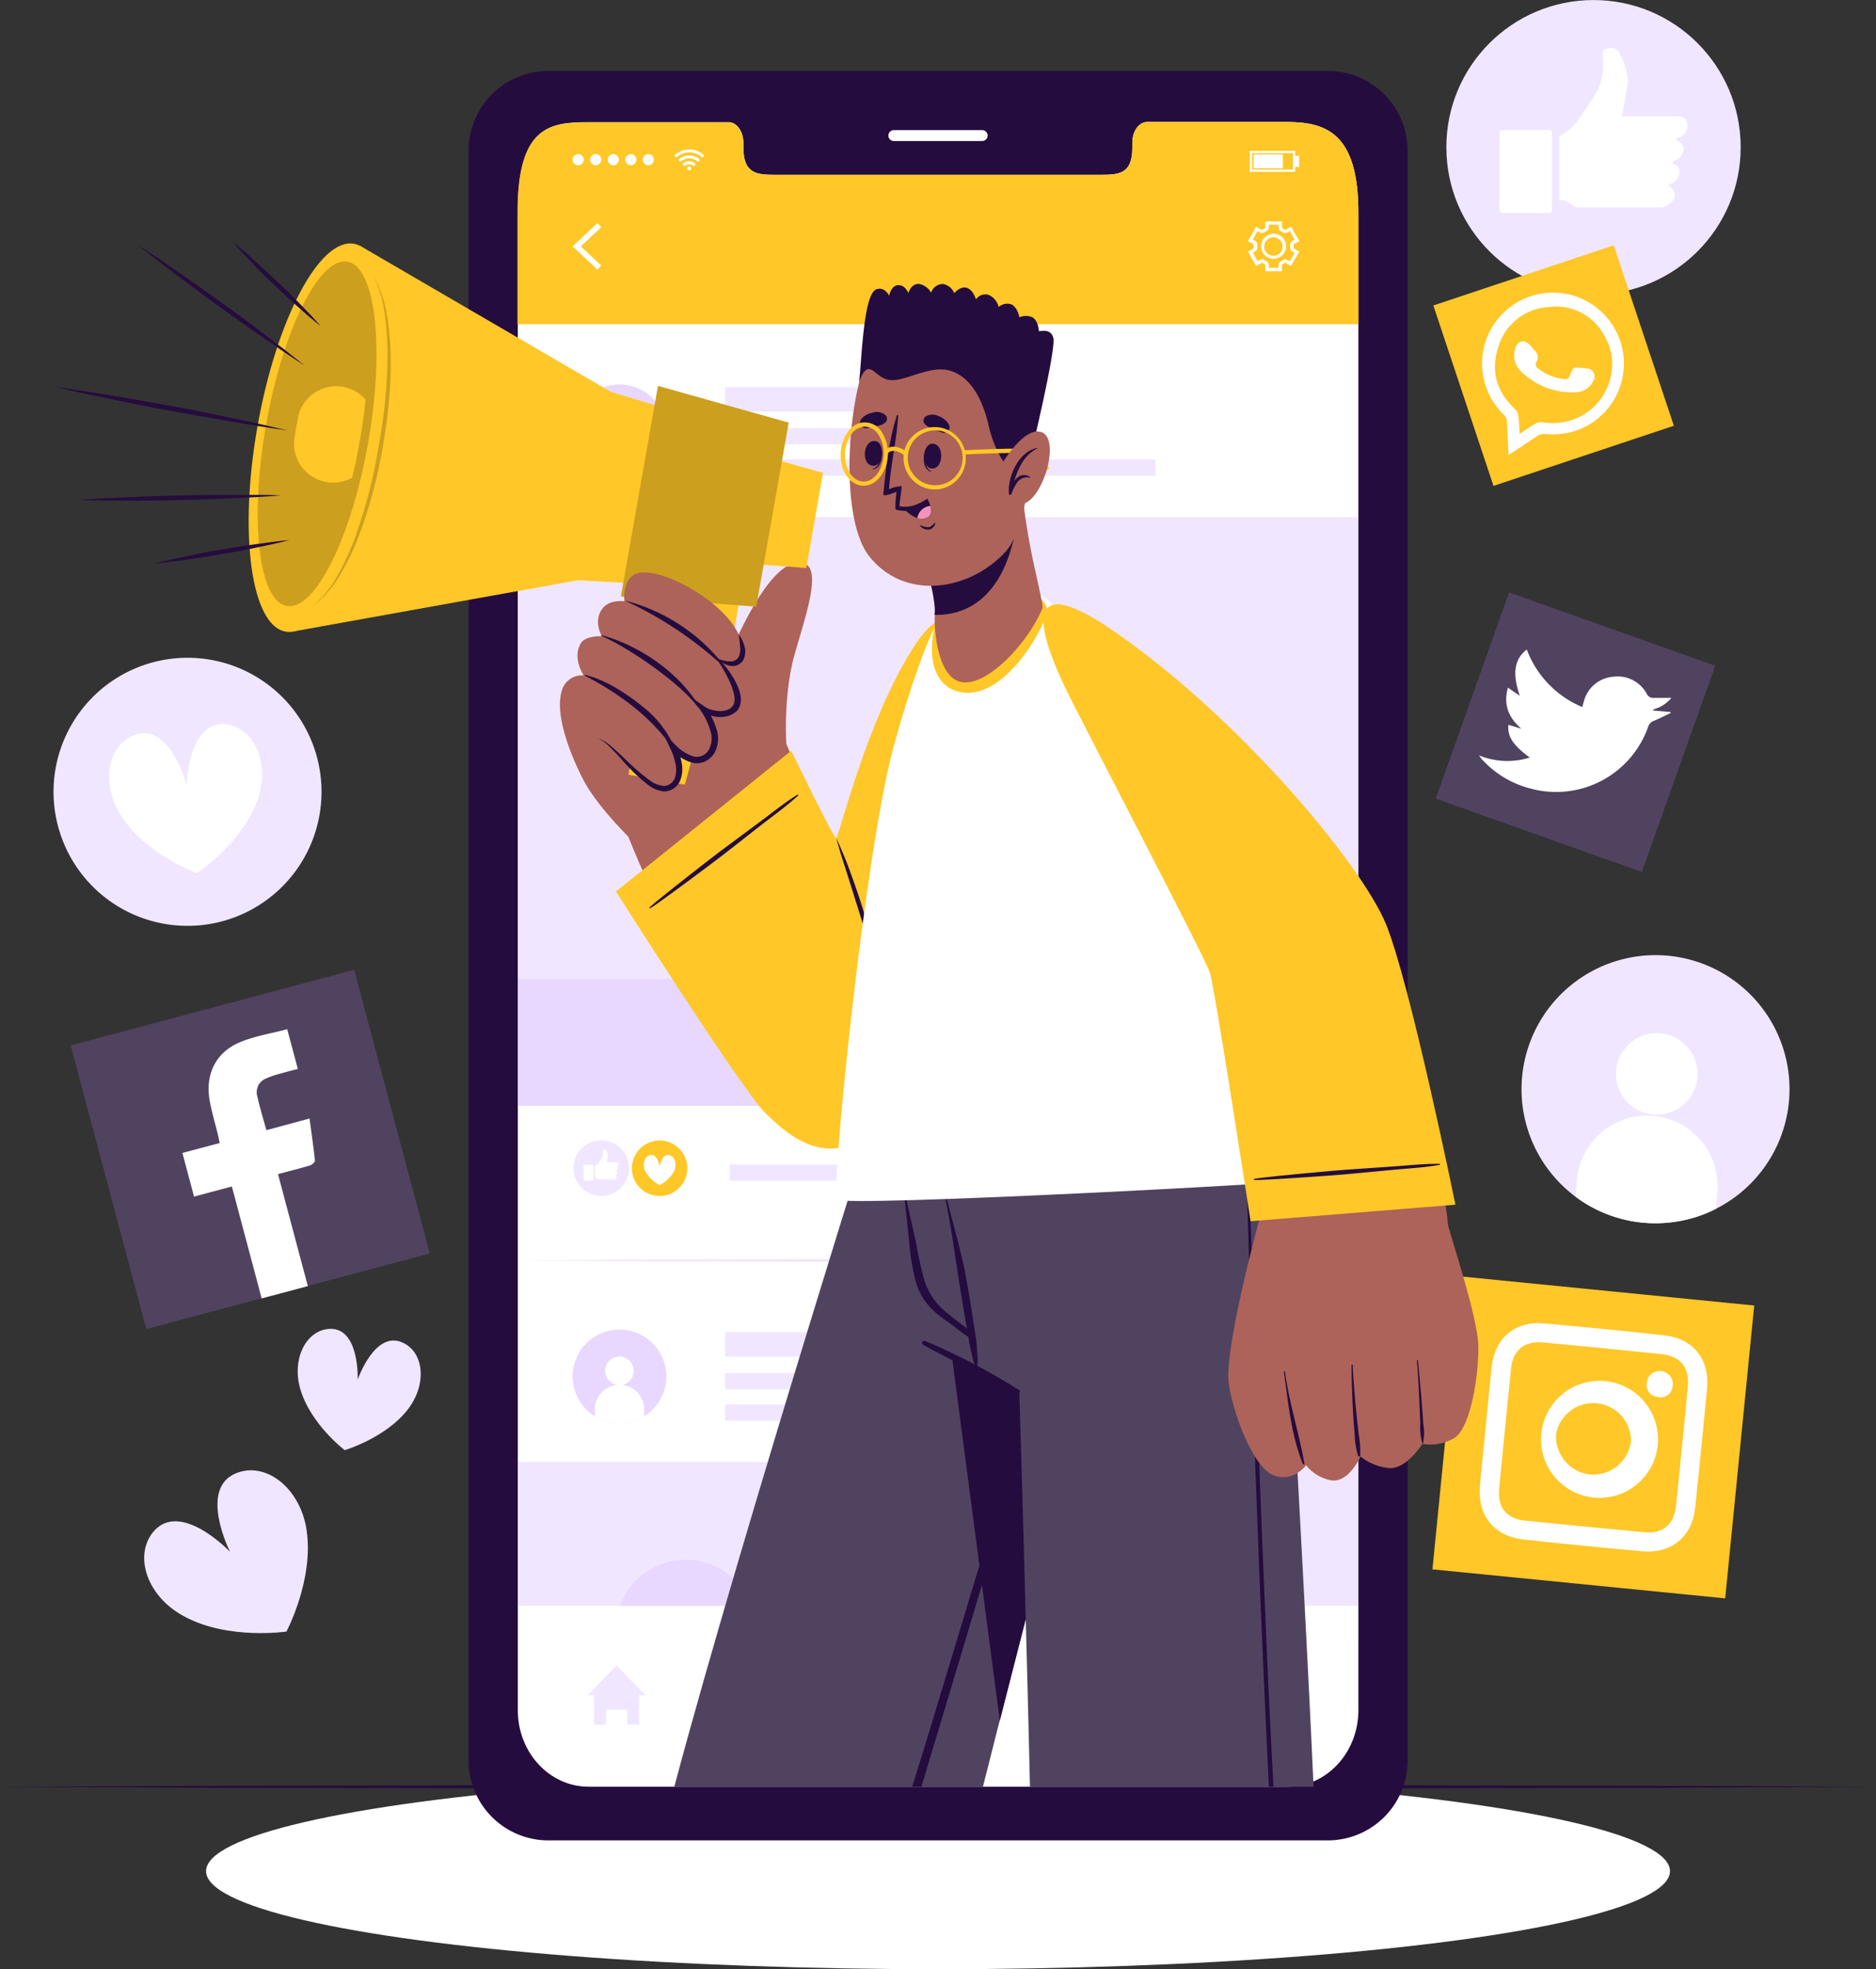 <svg xmlns="http://www.w3.org/2000/svg" viewBox="0 0 406.03 426.05"><rect x="0" y="0" width="406.03" height="426.05" fill="#333333" stroke="none"/><defs><style> .cls-1 { fill: #f1e6ff; } .cls-2, .cls-3 { fill: #fff; } .cls-3 { fill-rule: evenodd; } .cls-4 { fill: #250c3f; } .cls-5 { fill: #ffc727; } .cls-6 { fill: #e8d7ff; } .cls-7 { fill: #dabdff; } .cls-8 { fill: #504360; } .cls-9 { fill: #ad6359; } .cls-10, .cls-11 { isolation: isolate; } .cls-10 { opacity: 0.1; } .cls-11 { opacity: 0.2; } .cls-12 { fill: #f392b9; } </style></defs><g id="Layer_2" data-name="Layer 2"><g id="Layer_1-2" data-name="Layer 1"><g><g id="freepik--background-complete--inject-18"><path class="cls-1" d="M13.41,181.43a29,29,0,1,1,37.3,17.06h0A29,29,0,0,1,13.41,181.43Z"></path><path class="cls-2" d="M55.7,173.21c-3.33,9.29-13.07,15.7-13.07,15.7s-11-4-16.32-12.26c-4.48-6.9-3.11-15.07,2.41-17.47,7.9-3.44,11.68,10.59,11.68,10.59s.43-14.52,8.93-13C55.25,157.83,58.47,165.43,55.7,173.21Z"></path><path class="cls-1" d="M371.38,261.54a28.21,28.21,0,0,1-8.63,2.77,29,29,0,1,1,8.63-2.77Z"></path><path class="cls-2" d="M367.38,233.12a8.82,8.82,0,1,1-8-9.55h0A8.83,8.83,0,0,1,367.38,233.12Z"></path><path class="cls-2" d="M371.69,257.91l-.31,3.63a28.21,28.21,0,0,1-8.63,2.77A28.81,28.81,0,0,1,341,258.92l.31-3.62a15.24,15.24,0,1,1,30.37,2.61Z"></path><circle class="cls-1" cx="344.89" cy="31.86" r="31.85"></circle><g id="freepik--xsrjP0--inject-18"><path class="cls-3" d="M340.53,44.51c-.84-.53-1.57-1.3-2.7-1.19-.43,0-.34-.32-.34-.55V30c0-.3,0-.56.36-.73,3.24-1.63,4.64-4.85,6.63-7.59a12.69,12.69,0,0,0,2.35-9.63c-.14-.95.31-1.38,1.17-1.58a2.14,2.14,0,0,1,2.42.77,17.12,17.12,0,0,1,1.85,5.56c.19,1.6-.39,3.17-.59,4.76-.15,1.17-.42,2.32-.64,3.5.28.2.61.1.92.1h10.75c1.51,0,2.25.43,2.46,1.43a2.87,2.87,0,0,1-1.56,3.11c-.27.13-.76,0-.79.43s.47.38.72.56c1.29.89,1,2.72-.45,3.78-.36.26-1.06.14-1.08.67s.65.42.95.71c1,1,.52,3-1,3.75l-.63.24c-.18.12-.35.26,0,.5,1.55,1.11,1.52,2.65,0,3.78l-.47.33a3,3,0,0,1-1.89.42H342.11A2,2,0,0,1,340.53,44.51Z"></path><path class="cls-3" d="M324.56,37V28.94c0-.54.05-.81.72-.81h9.86c.65,0,.75.21.74.78V45.19c0,.69-.19.88-.88.87-3.19,0-6.37,0-9.56,0-.8,0-.91-.27-.9-1C324.58,42.43,324.56,39.73,324.56,37Z"></path></g><path class="cls-1" d="M66.35,331C68,341.69,62,353,62,353s-12.64,1.88-22.13-3.28c-8-4.25-10.87-12.89-6.87-18.08,5.82-7.44,16.78,4.1,16.78,4.1s-7.17-14.21,1.81-17.18C57.88,316.43,65,322.12,66.35,331Z"></path><path class="cls-1" d="M88.41,304.75c-4.78,6.35-13.81,9-13.81,9s-7.48-5.69-9.64-13.34c-1.8-6.38,1.21-12.35,6-12.87,6.91-.76,6.46,10.94,6.46,10.94s3.8-11.07,10-7.87C91.74,292.8,92.39,299.43,88.41,304.75Z"></path></g><g id="freepik--Shadow--inject-18"><ellipse class="cls-2" cx="203.02" cy="404.84" rx="158.42" ry="21.21"></ellipse></g><g id="freepik--Floor--inject-18"><polygon class="cls-4" points="0 386.59 50.76 386.35 101.51 386.26 203.02 386.09 304.53 386.26 355.28 386.35 406.03 386.59 355.28 386.83 304.53 386.92 203.02 387.09 101.51 386.92 50.76 386.83 0 386.59"></polygon></g><g id="freepik--Device--inject-18"><path class="cls-4" d="M287.53,15.35h-169a17.26,17.26,0,0,0-17.11,17.41h0v348a17.27,17.27,0,0,0,17.11,17.42h169a17.28,17.28,0,0,0,17.13-17.42v-348a17.27,17.27,0,0,0-17.12-17.42ZM294,370c0,9.16-6.86,16.57-15.31,16.57H127.41c-8.49,0-15.34-7.41-15.34-16.57V46c0-18.66,6.85-19.57,15.34-19.57H157.7c1.76,0,3.2,2,3.2,4.48v1.07c0,5.81,3.18,5.83,7.09,5.83h70c4,0,7.09,0,7.09-5.83V30.87c0-2.48,1.42-4.48,3.22-4.48h30.3c8.45,0,15.31,2.48,15.31,19.57Z"></path><path class="cls-2" d="M212.57,30.51H193.46a1.18,1.18,0,0,1-1.18-1.18h0a1.18,1.18,0,0,1,1.18-1.18h19.11a1.18,1.18,0,0,1,1.18,1.18h0A1.18,1.18,0,0,1,212.57,30.51Z"></path><path class="cls-2" d="M294,46V370c0,9.16-6.86,16.57-15.31,16.57H127.41c-8.49,0-15.34-7.41-15.34-16.57V46c0-18.66,6.85-19.57,15.34-19.57H157.7c1.76,0,3.2,2,3.2,4.48v1.07c0,5.81,3.18,5.83,7.09,5.83h70c4,0,7.09,0,7.09-5.83V30.87c0-2.48,1.42-4.48,3.22-4.48h30.3C287.1,26.43,294,28.87,294,46Z"></path><path class="cls-5" d="M294,46V70.14H112V46c0-18.66,6.9-19.53,15.38-19.53h30.3c1.76,0,3.2,2,3.2,4.48V32c0,5.81,3.18,5.83,7.08,5.83h70c3.94,0,7.1,0,7.1-5.83V30.87c0-2.48,1.42-4.48,3.21-4.48h30.29C287.1,26.43,294,28.87,294,46Z"></path><polygon class="cls-2" points="129.3 58.34 123.93 53.3 129.3 48.26 130.13 49.15 125.71 53.3 130.13 57.45 129.3 58.34"></polygon><path class="cls-2" d="M277.46,58.69h-3.6V57.43a.31.31,0,0,0-.17-.27c-.14-.07-.27-.15-.4-.23a.31.31,0,0,0-.32,0l-1.08.62-1.8-3.11,1.09-.63a.29.29,0,0,0,.14-.28.89.89,0,0,1,0-.23v-.23a.29.29,0,0,0-.14-.28l-1.09-.63,1.8-3.11,1.08.62a.31.31,0,0,0,.32,0c.13-.08.26-.16.4-.23a.3.3,0,0,0,.17-.27V47.91h3.6v1.25a.3.3,0,0,0,.17.27l.4.23a.31.31,0,0,0,.32,0l1.08-.62,1.79,3.11-1.08.63a.3.3,0,0,0-.15.28.89.89,0,0,1,0,.23v.22a.28.28,0,0,0,.14.29l1.08.63-1.79,3.11-1.09-.62a.29.29,0,0,0-.31,0l-.4.23a.31.31,0,0,0-.17.27Zm-2.85-.75h2.1v-.51a1.06,1.06,0,0,1,.57-.94,2.27,2.27,0,0,0,.34-.19,1,1,0,0,1,1.1,0l.43.25,1.05-1.82-.44-.25a1,1,0,0,1-.51-1V53.1a1,1,0,0,1,.52-1l.43-.25L279.15,50l-.43.25a1,1,0,0,1-1.1,0l-.33-.19a1,1,0,0,1-.58-.94v-.5h-2.1v.5a1,1,0,0,1-.58.94,1.77,1.77,0,0,0-.33.19,1,1,0,0,1-1.1,0l-.43-.25-1,1.82.43.25a1,1,0,0,1,.52,1,2.41,2.41,0,0,0,0,.38,1,1,0,0,1-.52,1l-.43.25,1,1.82.43-.25a1,1,0,0,1,1.1,0,2.79,2.79,0,0,0,.33.19,1,1,0,0,1,.58.94ZM275.66,56a2.71,2.71,0,1,1,2.7-2.72v0a2.71,2.71,0,0,1-2.7,2.7Zm0-4.66a2,2,0,1,0,1.95,2v0a2,2,0,0,0-1.95-2Z"></path><g id="freepik--u5Zjqx--inject-18"><path class="cls-2" d="M152.47,33.67l-.29.29c-.06,0-.11.11-.17.17a4,4,0,0,0-5.64,0l-.16-.17-.29-.29h0l.37-.32a4.06,4.06,0,0,1,.86-.55,4.18,4.18,0,0,1,1.13-.38,1.41,1.41,0,0,0,.57-.08h.88a4.88,4.88,0,0,1,1,.25,4.58,4.58,0,0,1,.71.33,4.48,4.48,0,0,1,.67.47l.31.28Z"></path><path class="cls-2" d="M147.29,35.05c-.15-.16-.3-.31-.46-.46a3.32,3.32,0,0,1,4.7,0h0l-.46.46A2.67,2.67,0,0,0,147.29,35.05Z"></path><path class="cls-2" d="M150.62,35.51l-.46.46a1.33,1.33,0,0,0-1-.4,1.38,1.38,0,0,0-1,.4l-.46-.46a2,2,0,0,1,2.83-.09Z"></path><path class="cls-2" d="M149.6,36.43a.41.41,0,0,1-.41.41h0a.42.42,0,0,1-.13-.83h.13a.41.41,0,0,1,.41.41Z"></path></g><path class="cls-2" d="M123.92,34.55a1.21,1.21,0,1,1,1.21,1.21,1.21,1.21,0,0,1-1.21-1.21Z"></path><path class="cls-2" d="M127.72,34.55a1.21,1.21,0,1,1,1.21,1.21,1.21,1.21,0,0,1-1.21-1.21Z"></path><path class="cls-2" d="M131.52,34.55a1.21,1.21,0,1,1,1.21,1.21h0a1.2,1.2,0,0,1-1.2-1.2Z"></path><path class="cls-2" d="M135.32,34.55a1.21,1.21,0,1,1,1.21,1.21h0a1.2,1.2,0,0,1-1.2-1.2Z"></path><path class="cls-2" d="M139.11,34.55a1.21,1.21,0,1,1,1.21,1.21,1.21,1.21,0,0,1-1.21-1.21Z"></path><path class="cls-2" d="M280.32,37.18H270.5V32.64h9.82Zm-9.32-.5h8.82V33.14H271Z"></path><rect class="cls-2" x="271.32" y="33.41" width="6.33" height="3"></rect><rect class="cls-2" x="280.32" y="33.7" width="0.87" height="2.43"></rect><polygon class="cls-1" points="139.7 366.78 138.32 366.78 138.32 373.13 135.74 373.13 135.74 369.89 131.16 369.89 131.16 373.13 128.58 373.13 128.58 366.78 127.19 366.78 133.45 360.32 139.7 366.78"></polygon><rect class="cls-1" x="263.77" y="360.32" width="15.08" height="2.15"></rect><rect class="cls-1" x="263.77" y="365.65" width="15.08" height="2.15"></rect><rect class="cls-1" x="263.77" y="370.98" width="15.08" height="2.15"></rect><path class="cls-6" d="M139.41,102a9.7,9.7,0,0,1-2.93,1.23,10.17,10.17,0,1,1,2.93-1.23Z"></path><path class="cls-2" d="M137.16,92.16a3.09,3.09,0,1,1-3.09-3.09h0A3.09,3.09,0,0,1,137.16,92.16Z"></path><path class="cls-2" d="M139.41,100.68V102a9.7,9.7,0,0,1-2.93,1.23,10.07,10.07,0,0,1-7.74-1.23v-1.27a5.34,5.34,0,0,1,10.67-.46A3.53,3.53,0,0,1,139.41,100.68Z"></path><rect class="cls-1" x="156.95" y="83.75" width="64.51" height="5.32"></rect><rect class="cls-1" x="156.95" y="92.62" width="56.31" height="3.52"></rect><rect class="cls-1" x="156.95" y="99.41" width="93.11" height="3.52"></rect><rect class="cls-1" x="112.06" y="111.87" width="181.87" height="127.36"></rect><path class="cls-6" d="M133.32,148.08A15.07,15.07,0,1,0,148.39,133a15.07,15.07,0,0,0-15.07,15.07Z"></path><polygon class="cls-7" points="192.82 211.53 293.96 211.53 243.39 142.99 192.82 211.53"></polygon><polygon class="cls-6" points="153.18 211.86 236.68 211.86 194.93 167.22 153.18 211.86"></polygon><rect class="cls-6" x="112.07" y="211.8" width="181.87" height="27.44"></rect><path class="cls-6" d="M139.41,306.43a10.14,10.14,0,1,1,4.53-11A10.17,10.17,0,0,1,139.41,306.43Z"></path><path class="cls-2" d="M137.16,296.6a3.09,3.09,0,1,1-3.09-3.09h0A3.09,3.09,0,0,1,137.16,296.6Z"></path><path class="cls-2" d="M139.41,305.12v1.31a10.17,10.17,0,0,1-10.67,0v-1.27a5.34,5.34,0,0,1,10.67-.46,3.53,3.53,0,0,1,0,.46Z"></path><rect class="cls-1" x="156.95" y="288.19" width="82.97" height="5.32"></rect><rect class="cls-1" x="156.95" y="297.06" width="105.91" height="3.52"></rect><rect class="cls-1" x="156.95" y="303.85" width="36.08" height="3.52"></rect><rect class="cls-1" x="112.07" y="316.32" width="181.87" height="31.11"></rect><path class="cls-6" d="M162.57,347.43H134.21a15.07,15.07,0,0,1,28.36,0Z"></path><circle class="cls-1" cx="130.13" cy="252.73" r="6.02"></circle><g id="freepik--xsrjp0--inject-18-2" data-name="freepik--xsrjp0--inject-18"><path class="cls-3" d="M129.31,255.13c-.16-.1-.3-.25-.51-.23s-.06-.05-.06-.1v-2.4a.13.13,0,0,1,.07-.14c.61-.31.88-.92,1.26-1.44a2.41,2.41,0,0,0,.44-1.82c0-.18.06-.26.22-.3a.42.42,0,0,1,.46.15,3.25,3.25,0,0,1,.35,1.05,4.52,4.52,0,0,1-.11.9,3.82,3.82,0,0,1-.12.66h2.17c.29,0,.43.08.47.27a.54.54,0,0,1-.3.59c-.05,0-.14,0-.15.08s.09.07.14.11c.24.16.2.51-.09.71-.06.05-.2,0-.2.13s.12.08.18.13a.47.47,0,0,1-.08.65.67.67,0,0,1-.12.06l-.12.05s-.06,0,0,.09a.39.39,0,0,1,0,.72l-.08.06a.57.57,0,0,1-.36.08h-3.19A.43.43,0,0,1,129.31,255.13Z"></path><path class="cls-3" d="M126.29,253.72v-1.53c0-.11,0-.16.14-.16h1.86c.12,0,.14,0,.14.15v3.08c0,.13,0,.17-.16.16h-1.81c-.15,0-.17,0-.17-.19C126.3,254.73,126.29,254.23,126.29,253.72Z"></path></g><path class="cls-5" d="M136.93,254.16a6,6,0,1,1,7.28,4.42,6,6,0,0,1-7.28-4.42Z"></path><path class="cls-2" d="M145.85,253.49a7.7,7.7,0,0,1-3.07,2.92,7.73,7.73,0,0,1-3.08-2.92c-.75-1.53-.27-3.19.92-3.55,1.72-.52,2.16,2.47,2.16,2.47s.44-3,2.15-2.47C146.13,250.3,146.61,252,145.85,253.49Z"></path><rect class="cls-1" x="157.95" y="251.95" width="85.45" height="3.48"></rect><polygon class="cls-1" points="112.06 272.7 134.8 272.52 157.53 272.45 203 272.33 248.47 272.45 271.2 272.52 293.94 272.7 271.2 272.88 248.47 272.95 203 273.08 157.53 272.95 134.8 272.88 112.06 272.7"></polygon></g><g id="freepik--Icons--inject-18"><rect class="cls-8" x="22.41" y="216.94" width="63.5" height="63.5" transform="translate(-62.24 22.35) rotate(-14.93)"></rect><path class="cls-2" d="M50.18,256.7,42,258.89c-.86-3.21-1.67-6.24-2.52-9.44l8.07-2.15c-.16-.73-.26-1.3-.4-1.86-.61-2.5-1.37-5-1.8-7.49-.93-5.56,1.37-10.27,6.54-12.44,3.22-1.36,6.78-1.9,10.27-2.83.79,2.93,1.5,5.6,2.3,8.59-1.25.33-2.5.64-3.73,1a18.32,18.32,0,0,0-3.25,1.11,3.16,3.16,0,0,0-1.82,3.68c.54,2.44,1.26,4.84,2,7.46L67,242c.42,3.2.85,6.16,1.17,9.13,0,.29-.59.83-1,1-2.25.67-4.52,1.24-7,1.89,2.16,8.13,4.29,16.12,6.46,24.24l-10,2.66C54.5,272.87,52.36,264.88,50.18,256.7Z"></path><rect class="cls-5" x="313.02" y="279.16" width="63.67" height="63.67" transform="translate(1.36 623.5) rotate(-84.34)"></rect><path class="cls-2" d="M369.46,300.43c.6-6.34-3-10.84-9.24-11.52q-13-1.43-26.1-2.59c-6.16-.54-10.55,3.14-11.25,9.27-.49,4.34-.87,8.69-1.3,13s-.87,8.5-1.26,12.75c-.59,6.49,3,11,9.37,11.73q12.9,1.41,25.82,2.56c6.3.55,10.75-3.19,11.4-9.45Q368.25,313.31,369.46,300.43Zm-6.73,25.44c-.44,4-2.82,6-6.83,5.64Q343,330.31,330.08,329c-4-.42-6-2.85-5.62-6.84q1.23-13,2.58-26.05c.41-4,2.86-6,6.84-5.67q12.92,1.19,25.82,2.55c4,.43,6,2.92,5.61,6.89-.38,4.34-.84,8.68-1.27,13s-.83,8.68-1.31,13Z"></path><path class="cls-2" d="M346.12,298.75a12.66,12.66,0,1,0,.14,0ZM344,319a8.27,8.27,0,0,1-7.19-8.81A8.17,8.17,0,0,1,353,311.82h0A8.26,8.26,0,0,1,344,319Z"></path><path class="cls-2" d="M362,300a2.55,2.55,0,0,1-2.77,2.31,2.66,2.66,0,0,1-.39-.07,2.56,2.56,0,0,1-2.45-2.68,2.59,2.59,0,0,1,.1-.62c.3-1.69,1.49-2.37,3.2-2.3C361.34,297.12,362.26,298.21,362,300Z"></path><rect class="cls-8" x="317.32" y="134.74" width="47.35" height="47.35" transform="translate(77.41 426.56) rotate(-70.41)"></rect><path class="cls-2" d="M320.09,163.43a16.25,16.25,0,0,0,11,.47c-3.66-2.7-4.85-4.54-4.62-7.08l2.8.84c-2.79-2.39-3.92-5.24-2.91-8.88l2.57,1.75c-1.64-4.79-1.21-7.9,1.52-10a21.73,21.73,0,0,0,12,12.44c.14-.47.23-.83.34-1.18a7.13,7.13,0,0,1,6.23-5.36,7.2,7.2,0,0,1,7.4,3.68,1.49,1.49,0,0,0,1.44.88h3.88a7.47,7.47,0,0,1-3.93,2.5.89.89,0,0,1,0,.23l3.71.33.09.19c-1.19.57-2.37,1.19-3.59,1.69a2,2,0,0,0-1.28,1.25,21.11,21.11,0,0,1-25.2,13.5,21.41,21.41,0,0,1-11-6.61A6.77,6.77,0,0,0,320.09,163.43Z"></path><rect class="cls-5" x="315.68" y="58.53" width="41.15" height="41.15" transform="translate(-7.76 110.42) rotate(-18.44)"></rect><path class="cls-2" d="M326.52,98.43c-.13-2.45-.27-4.72-.34-7a2.44,2.44,0,0,0-.79-1.79,15.35,15.35,0,1,1,16.49,3.25,16.32,16.32,0,0,1-7.61,1,2.41,2.41,0,0,0-1.41.35C330.77,95.61,328.74,97,326.52,98.43Zm2.37-4.57c1.3-.84,2.39-1.59,3.53-2.26a2.28,2.28,0,0,1,1.33-.26,13.53,13.53,0,0,0,6.32-.42c7.48-2.35,11.16-11.25,7.33-18a11.86,11.86,0,0,0-12.17-6.49,12.07,12.07,0,0,0-11,8.86c-1.64,5.13-.24,9.59,3.72,13.26a2.32,2.32,0,0,1,.65,1.35c.19,1.25.21,2.53.29,3.92Z"></path><path class="cls-2" d="M328,75.26c.54-1.65,2-1.83,3.12-.6.46.48.59.65,1.07,1.22a1.87,1.87,0,0,1,.36,2.41c-.37.63-.18,1,.35,1.43A10.68,10.68,0,0,0,338.53,82a1,1,0,0,0,1.22-.71v0c.76-1.93.79-1.92,2.86-1.68l.71.09a1.77,1.77,0,0,1,1.46,2.83,4.26,4.26,0,0,1-3.71,2.33,15.47,15.47,0,0,1-11-3.74,5.8,5.8,0,0,1-2.19-2.9A5.17,5.17,0,0,1,328,75.26Z"></path></g><g id="freepik--Character--inject-18"><path class="cls-8" d="M191.42,234.28s-7.07,22.4-16,51.56c-9.92,32.41-22.14,73.15-29.48,100.74h66.8c1.12-4.44,2.34-9.24,3.63-14.34l5.64-22c5.34-20.79,11.22-43.52,16.35-63.29,7.69-29.63,13.69-52.64,13.69-52.64Z"></path><path class="cls-4" d="M239.1,250.54c-1.44,5.13-3.25,10.17-4.84,15.24s-3.23,10.39-4.83,15.59q-4.76,15.45-9.44,30.91-9.39,30.92-18.72,61.86c-1.25,4.15-2.56,8.29-3.85,12.44h2q3.59-11.93,7.18-23.86,9.42-31.41,18.77-62.85,4.68-15.8,9.31-31.61c1.55-5.33,3-10.67,4.55-16C240,249.6,239.68,248.43,239.1,250.54Z"></path><path class="cls-4" d="M198.31,234.28c4.21,32.57,12.23,93.65,18.08,138,13.69-53.69,35.68-138,35.68-138Z"></path><path class="cls-8" d="M222,350.21c.33,12.26.66,25.09.92,36.37h61.38c-1.25-27.88-3.4-67.23-5.2-98.95-1.7-30.13-3.1-53.35-3.1-53.35H193.38s1.4,29,8,52c.53,1.9,1.11,3.77,1.74,5.56a108.12,108.12,0,0,1,17.48,9S221.34,324.17,222,350.21Z"></path><path class="cls-4" d="M274.63,386.58h1q-.61-11.08-1.12-22.15c-1.78-39.9-3.18-79.83-4.5-119.74a.25.25,0,1,0-.49,0c.67,22.57,1.26,45.15,2,67.72Q272.81,349.43,274.63,386.58Z"></path><path class="cls-4" d="M200.18,290.11a133.67,133.67,0,0,1,20.46,10.72.24.24,0,0,1,.05.34.25.25,0,0,1-.27.08c-6.9-3.36-13.95-6.59-20.66-10.31a.47.47,0,0,1-.11-.65A.47.47,0,0,1,200.18,290.11Z"></path><path class="cls-4" d="M195.9,258c.57,3.07,1.31,6.11,2,9.16.62,2.86,1.07,5.78,1.83,8.6a14.59,14.59,0,0,0,4,7.22c1.12,1,2.36,2,3.56,2.92.64.51,1.34,1,2,1.53-.09-.4-.16-.82-.23-1.23-.21-1.17-.4-2.33-.6-3.49-.43-2.59-.85-5.18-1.24-7.77-.78-5.09-1.5-10.23-2.56-15.27a.18.18,0,0,1,.17-.17.19.19,0,0,1,.15.09c1.27,5,2.67,9.94,3.77,15,.54,2.47,2.48,14.67,2.56,15.53s.16,1.78.2,2.68a10.47,10.47,0,0,1,0,2.74c0,.22-.32.18-.42,0h0a11.2,11.2,0,0,1-.78-2.65c-.22-.87-.42-1.75-.57-2.64-.06-.32-.1-.64-.15-1-1.2-.73-2.32-1.69-3.44-2.51s-2.44-1.73-3.59-2.69a13.81,13.81,0,0,1-4.38-6.84,50,50,0,0,1-1.43-8.77c-.39-3.46-.67-6.95-1.16-10.4C195.55,257.89,195.86,257.8,195.9,258Z"></path><path class="cls-9" d="M206.84,153.67c-4.1,32.68-11.26,87.49-22.85,91.92-2,.77-10.54,2.46-16.37-4.1-9.83-11.06-26.83-48.38-31.6-60.39-2.11-5.32,32.59-22.68,35.56-17.33,4.16,7.49,8.53,18.77,9.35,18.39,1.39-.63,3.75-14.54,13-34.08C205.48,123.8,208.37,141.52,206.84,153.67Z"></path><path class="cls-9" d="M126,168.2c3.42,7.34,16.28,19.61,20.52,21.38s25.83-19.39,25.28-24.08-14-28.49-21.37-32.16S122.43,160.6,126,168.2Z"></path><path class="cls-9" d="M170.19,161.05s-.71-10.51,1.78-19.44c2.1-7.51,6.07-18.43,2.07-19.71-8.2-2.63-18.08,24.6-18.08,24.6s-2.44,12.71,5.46,16A8.53,8.53,0,0,0,170.19,161.05Z"></path><polygon class="cls-5" points="148.21 169.73 136.04 167.59 142.25 132.34 157.65 135.05 148.21 169.73"></polygon><polygon class="cls-5" points="157.65 135.05 154.05 148.28 148.21 169.74 136.03 167.59 142.25 132.34 157.65 135.05"></polygon><polygon class="cls-10" points="157.65 135.05 154.05 148.28 139.88 145.78 142.25 132.34 157.65 135.05"></polygon><rect class="cls-5" x="142.46" y="121.83" width="14.78" height="19.46" transform="translate(-5.73 256.29) rotate(-80)"></rect><polygon class="cls-5" points="174.51 122.89 159.36 121.75 163.51 98.19 178.13 102.31 174.51 122.89"></polygon><polygon class="cls-5" points="156.67 92.18 150.55 126.95 125.04 125.54 63.19 136.67 77.91 53.17 132.22 84.79 156.67 92.18"></polygon><ellipse class="cls-5" cx="69.2" cy="94.7" rx="42.6" ry="13.69" transform="translate(-36.08 146.4) rotate(-80)"></ellipse><ellipse class="cls-11" cx="68.63" cy="93.86" rx="37.82" ry="11.21" transform="translate(-35.72 145.15) rotate(-80)"></ellipse><path class="cls-5" d="M77.87,95.43c-.49,2.74-1,5.39-1.67,7.93A8.46,8.46,0,0,1,63.76,94.5l.69-3.94a8.45,8.45,0,0,1,14.67-4.13C78.83,89.37,78.41,92.43,77.87,95.43Z"></path><polygon class="cls-5" points="163.68 131.25 134.38 129.05 142.41 83.49 170.7 91.44 163.68 131.25"></polygon><polygon class="cls-11" points="163.68 131.25 134.38 129.05 142.41 83.49 170.7 91.44 163.68 131.25"></polygon><path class="cls-11" d="M80.81,59.58a26.74,26.74,0,0,1,3,9.06,60,60,0,0,1,.75,9.56c0,1.6,0,3.2-.1,4.79s-.21,3.19-.38,4.78-.34,3.18-.58,4.76-.47,3.16-.75,4.73a104.82,104.82,0,0,1-5,18.49,54.07,54.07,0,0,1-4.16,8.64,22.73,22.73,0,0,1-6.35,7.1,23.22,23.22,0,0,0,6-7.32,53.8,53.8,0,0,0,3.89-8.66A111.29,111.29,0,0,0,81.86,97.1a114.13,114.13,0,0,0,2-18.9,60.25,60.25,0,0,0-.49-9.49A27.65,27.65,0,0,0,80.81,59.58Z"></path><path class="cls-4" d="M50.35,52.33c1.73,1.37,3.4,2.83,5,4.29s3.26,3,4.86,4.48,3.17,3.06,4.71,4.65l2.29,2.38c.74.82,1.51,1.62,2.23,2.46-.88-.68-1.71-1.4-2.57-2.1L64.38,66.3c-1.65-1.45-3.26-3-4.86-4.48s-3.17-3.06-4.7-4.65S51.8,54,50.35,52.33Z"></path><path class="cls-4" d="M62.65,116.85c-2.41.63-4.85,1.15-7.28,1.65s-4.88,1-7.33,1.39-4.9.83-7.37,1.17l-3.7.5c-1.23.13-2.47.29-3.71.39,1.2-.32,2.42-.58,3.63-.88l3.65-.77c2.43-.52,4.88-1,7.33-1.39s4.9-.83,7.37-1.16S60.17,117.07,62.65,116.85Z"></path><path class="cls-4" d="M16.85,108.18c3.65-.28,7.3-.46,11-.62s7.3-.27,10.95-.36,7.31-.14,11-.13h5.48c1.83,0,3.66,0,5.49.13-1.83.15-3.65.24-5.48.36l-5.48.27c-3.65.17-7.3.26-11,.36s-7.31.13-11,.12S20.51,108.31,16.85,108.18Z"></path><path class="cls-4" d="M29.94,53.06c3.12,2,6.18,4.1,9.23,6.21s6.07,4.26,9.08,6.42,6,4.36,8.94,6.61l4.42,3.37C63.06,76.83,64.53,78,66,79.13c-1.57-1-3.1-2-4.65-3.06l-4.58-3.15c-3.06-2.1-6.07-4.26-9.08-6.42s-6-4.37-8.94-6.61S32.82,55.43,29.94,53.06Z"></path><path class="cls-4" d="M62.16,93.11c-4.24-.58-8.47-1.27-12.69-2S41,89.61,36.83,88.87s-8.41-1.61-12.6-2.48l-6.29-1.31c-2.08-.48-4.18-.92-6.26-1.43,2.12.29,4.24.63,6.35.94l6.34,1c4.22.7,8.43,1.5,12.64,2.24s8.41,1.61,12.6,2.48S58,92.12,62.16,93.11Z"></path><path class="cls-9" d="M160.65,141.27c-.47,4.26-5.23,1.28-5.23,1.28s5.82,5.94,3.64,10.16c-2.11,4-7.73.24-8.14,0,.31.32,5.51,5.92,2.89,9.93s-7.72-.63-8-.94c.19.39,2.67,5.59,0,8.18-4.62,4.45-11.31-8.68-16.31-10.07,0,0-3.33,8.2-3.48,8.42,0,0-6.62-12.35-4.36-19a4.48,4.48,0,0,1,4.68-3.09s-2.57-3.74-.61-7c1-1.65,4.56-1.5,4.56-1.5s-1.94-3.09,0-5.84c1.53-2.2,4.84-1.71,4.84-1.71s-.49-3.82,1.81-5.57C141.49,121,161.63,132.14,160.65,141.27Z"></path><path class="cls-4" d="M135.6,130.11a.06.06,0,0,1,0-.08l0,0a39.61,39.61,0,0,1,20.07,12.68c.16.2-.1.55-.32.36A82.3,82.3,0,0,0,135.6,130.11Z"></path><path class="cls-4" d="M130.15,137.56c-.08,0,0-.17.07-.14,7.73,2.14,16.18,7.5,21,15.19.16.27.05.67-.17.38C147.48,148.12,136.94,140.59,130.15,137.56Z"></path><path class="cls-4" d="M145.92,162.32c-4.93-7.2-11.67-12.1-19.31-16.13-.1,0,0-.19.08-.16,4.27,1,8.88,4,12.26,6.73a22.85,22.85,0,0,1,7.22,9.39C146.23,162.3,146,162.43,145.92,162.32Z"></path><path class="cls-4" d="M155.57,142.54c.19.24-.37.26-.19.5.79,1,5,7.68,3.13,9.8-1.46,1.7-4.76.91-5.9.11l-2.89-2,2,2.89a14.19,14.19,0,0,1,2,4.19,5.12,5.12,0,0,1-.31,4.19,2.93,2.93,0,0,1-3.43,1.39,9,9,0,0,1-3.75-2.4l-2.93-3,1.79,3.74a14,14,0,0,1,1.1,3.27,5.66,5.66,0,0,1-.17,3.21,2.67,2.67,0,0,1-2.28,1.62,5.85,5.85,0,0,1-3.05-1.17,46.39,46.39,0,0,1-5.47-4.73c-.88-.84-1.77-1.68-2.7-2.48a8.87,8.87,0,0,0-3.11-1.92,9.43,9.43,0,0,1,2.88,2.17c.86.86,1.67,1.76,2.49,2.66a39.09,39.09,0,0,0,5.33,5.12,6.78,6.78,0,0,0,3.63,1.53,3.79,3.79,0,0,0,3.44-2.27,6.84,6.84,0,0,0,.34-4,15.29,15.29,0,0,0-1.16-3.66l-1.14.78a10.19,10.19,0,0,0,4.41,2.88,4.26,4.26,0,0,0,2.88-.16,4.88,4.88,0,0,0,2.12-1.9,6.48,6.48,0,0,0,.39-5.31,15.5,15.5,0,0,0-2.31-4.57l-.88.88c1.5,1,5.08,2.25,7.68-.1C162.48,150.3,156.71,143.67,155.57,142.54Z"></path><path class="cls-4" d="M155.42,142.55a8.5,8.5,0,0,0,2.58.55,2,2,0,0,0,1.82-.87,4,4,0,0,0,.37-2.27c-.06-.86-.17-1.76-.32-2.69a6.75,6.75,0,0,1,1.25,2.55,4,4,0,0,1-.29,3.05,2.79,2.79,0,0,1-1.33,1.07,2.94,2.94,0,0,1-1.61.09A4.68,4.68,0,0,1,155.42,142.55Z"></path><path class="cls-5" d="M133.32,192.88l37.93-30.45s9.19,19,9.73,18.92,6.56-25.29,16.54-41,12.38,1.34,10.26,14.3-12.1,84.79-21.07,91.37-17.4-1.66-21-5.15C160.68,236,133.32,192.88,133.32,192.88Z"></path><path class="cls-4" d="M140.62,196.31c1.19-1.22,13.11-10.52,15.74-12.48l7.92-5.88c2.72-2,5.41-4.21,8.29-6a.12.12,0,1,1,.15.19c-2.5,2.3-5.32,4.3-8,6.39s-5.27,4.14-7.91,6.19-14.64,11-16.08,11.79C140.61,196.57,140.54,196.43,140.62,196.31Z"></path><path class="cls-4" d="M181,181.3c1,2.24,2,4.54,2.84,6.84s1.68,4.65,2.43,7,1.43,4.73,2,7.14a64.54,64.54,0,0,1,1.37,7.29c-.37-1.19-.67-2.38-1-3.55s-.7-2.36-1.07-3.54l-2.2-7-2.2-7L182,184.86C181.68,183.67,181.31,182.49,181,181.3Z"></path><path class="cls-2" d="M181.16,259.54c1.64,1.63,102.49-3.71,103-4.36,1.33-1.78-34.74-109.11-58.38-126.09-5.08-3.65-18.74,1.24-22.25,4.76-2.2,2.21-7,16.16-10.12,27.69C187.11,184.64,179.73,258.11,181.16,259.54Z"></path><path class="cls-5" d="M205.58,129.32c-4,3-7.06,18.31,2.08,20.38s17.62-12.36,18.87-17S214.23,122.9,205.58,129.32Z"></path><path class="cls-9" d="M208.32,147.6c5.67.73,14.28-8.72,17.31-16,.21-.5-1-5.37-2.26-11.37-.73-3.64-1.45-7.71-1.85-11.48l-23,8.21s3.15,7.65,3.8,14.22a8.13,8.13,0,0,1,0,1.56V133C202.13,136,202.84,146.9,208.32,147.6Z"></path><path class="cls-4" d="M220.43,109.17c-.24,4.78-2.05,22-15.69,23.74a16.55,16.55,0,0,1-2.44.12.57.57,0,0,1,0-.26,10.16,10.16,0,0,0,0-1.56c-.66-6.56-3.81-14.21-3.81-14.21Z"></path><path class="cls-9" d="M221.91,80.57c3.35,8.14,1.23,32.76-4.21,38.73-7.9,8.65-22,10.74-29.61,1-7.4-9.45-4.07-41.5,2.12-47C199.32,65.09,217,68.55,221.91,80.57Z"></path><path class="cls-4" d="M200.16,97.58c0-.06.13.09.12.16-.19,1.66-.12,3.58,1.33,4.25v.1C199.78,101.68,199.72,99.12,200.16,97.58Z"></path><path class="cls-4" d="M201.79,96c2.68,0,2.46,5.38,0,5.37S199.54,96,201.79,96Z"></path><path class="cls-4" d="M190.85,97.24c0-.06-.13.08-.13.14,0,1.67-.32,3.57-1.85,4.06v.1C190.73,101.36,191.1,98.82,190.85,97.24Z"></path><path class="cls-4" d="M189.44,95.43c-2.67-.31-3.1,5-.63,5.34S191.67,95.71,189.44,95.43Z"></path><path class="cls-4" d="M204,93.6a19,19,0,0,1-2.05-.82A3.59,3.59,0,0,1,200,91.55a1.14,1.14,0,0,1,.24-1.37,2.83,2.83,0,0,1,2.85-.17,4.16,4.16,0,0,1,2.31,1.89,1.2,1.2,0,0,1-.55,1.62A1.15,1.15,0,0,1,204,93.6Z"></path><path class="cls-4" d="M187.48,92.65c.74-.09,1.42-.3,2.15-.46a3.47,3.47,0,0,0,2.11-.9,1.14,1.14,0,0,0,0-1.38,2.81,2.81,0,0,0-2.79-.65,4.14,4.14,0,0,0-2.59,1.47,1.22,1.22,0,0,0,.29,1.7A1.23,1.23,0,0,0,187.48,92.65Z"></path><path class="cls-4" d="M202.29,113.16c-.41.37-.83.89-1.44.91a4.23,4.23,0,0,1-1.77-.49s-.06,0-.07,0,0,0,0,0a2.2,2.2,0,0,0,2.07,1,1.76,1.76,0,0,0,1.37-1.41A.09.09,0,0,0,202.29,113.16Z"></path><path class="cls-4" d="M200.75,108.1a5.58,5.58,0,0,1-3.88,2.36,6.7,6.7,0,0,1-2,0,2.63,2.63,0,0,1-.39-.06l-.36-.07a.41.41,0,0,1-.32-.39h0v-.17h0v-.15c0-1.28.23-3.22.23-3.22-.48.21-2.91,1.19-2.85.52.57-5.53,1.19-11.67,2.92-17,.05-.18.33-.13.3,0-.33,5.34-1.6,10.57-2,15.92a9.67,9.67,0,0,1,2.7-.69c.18.06-.46,3.74-.42,4.32v.06c2.14.37,3.79-.22,5.93-1.57C200.73,107.86,200.86,108,200.75,108.1Z"></path><path class="cls-4" d="M195.78,110.15a6.64,6.64,0,0,0,2.76,1.95,3,3,0,0,0,1.83,0c1.3-.41,1.27-1.62,1-2.64a7.42,7.42,0,0,0-.67-1.56A8.6,8.6,0,0,1,195.78,110.15Z"></path><path class="cls-12" d="M198.54,112.1a3,3,0,0,0,1.83,0c1.3-.41,1.27-1.62,1-2.64A3.11,3.11,0,0,0,198.54,112.1Z"></path><path class="cls-4" d="M222.44,101c.6-2.15,6.15-25.33,5.54-27.86-.56-2.3-3.08-1.36-3.11-1.49s-.12-2.23-1.42-3a3.52,3.52,0,0,0-2.81,0s-.39-2.21-1.78-2.81a2.81,2.81,0,0,0-2.72.59,3.71,3.71,0,0,0-2.22-2.64,2.42,2.42,0,0,0-2.69,1s-.59-2.11-2-2.52-2.7,1.16-2.7,1.16a3.2,3.2,0,0,0-2.56-2,2.78,2.78,0,0,0-2.45,1.9,3.69,3.69,0,0,0-2.7-1.91c-1.7,0-2.22,2-2.22,2s-.68-1.84-2.24-1.72-1.92,2.3-1.92,2.3-.87-2-2.71-1.43c-2.81.91-3.16,14.35-3.8,20.19,0,0,.78-2.79,2-2.89s2.08,1.79,4.31,2.29c3.17.7,8.45-3,12.82-2.09s7.39,5.37,8.92,12C215.65,99.75,221,106.09,222.44,101Z"></path><path class="cls-5" d="M201.2,105.81a6.87,6.87,0,0,1-5.53-8h0a6.75,6.75,0,1,1,5.53,8ZM196.57,98a5.94,5.94,0,1,0,6.9-4.79h0a5.57,5.57,0,0,0-1.47-.08A5.94,5.94,0,0,0,196.57,98Z"></path><path class="cls-5" d="M186.74,105.09c-2.81-.13-5-3.31-4.78-7.08a8.15,8.15,0,0,1,1.67-4.72,4.27,4.27,0,0,1,7.3.34,8.21,8.21,0,0,1,1.22,4.85c-.16,3.58-2.35,6.42-5,6.61Zm-2.4-11.23a7.3,7.3,0,0,0-1.46,4.19c-.15,3.27,1.6,6,3.9,6.13s4.31-2.47,4.46-5.74a7.42,7.42,0,0,0-1.07-4.31,3.68,3.68,0,0,0-2.84-1.81H187a3.81,3.81,0,0,0-2.68,1.54Z"></path><path class="cls-5" d="M195.86,98.65l.62-.68c-1-.92-3.34-2.2-5.1-.49l.64.65C193.59,96.6,195.77,98.56,195.86,98.65Z"></path><path class="cls-5" d="M226.28,101.82l.84-.38c-.18-.39-1.81-3.81-3.83-4.23s-14.22.18-14.75.21v.91c3.53-.17,13-.53,14.51-.23S225.85,100.88,226.28,101.82Z"></path><path class="cls-9" d="M217,100.14s4.9-8.25,8.6-6.56.43,13.36-3.63,15.23a4.25,4.25,0,0,1-5.77-1.68l-.09-.18Z"></path><path class="cls-4" d="M224.56,96.9a.06.06,0,0,1,0,.08l0,0c-2.84,1.41-4.18,4.24-5.05,7.14.79-1.15,1.93-1.84,3.46-.91a.09.09,0,0,1,0,.13.08.08,0,0,1-.07,0,2.65,2.65,0,0,0-2.81,1.13,12.48,12.48,0,0,0-1.2,2.43c-.12.27-.6.17-.53-.14v-.07C218.07,103,220.58,97.58,224.56,96.9Z"></path><path class="cls-9" d="M240,136.11c32.63,22.44,56.18,57.62,58.45,65,5.49,18,13.68,49.7,14.94,63.94.47,5.27-40.11,4.29-40.79-1.32-2.11-17.58-9.67-55.82-9.86-56.47-1.35-4.63-12.87-24.66-24.71-46.45S226.26,126.66,240,136.11Z"></path><path class="cls-9" d="M275.84,319.27c4.14,1.42,6.83-2.24,6.83-2.24a9.31,9.31,0,0,0,5.45,3.26c3.81.56,6.35-5.17,6.35-5.17a11.58,11.58,0,0,0,6.3,2.52c3.7.16,7.08-5.25,7.08-5.25a10.21,10.21,0,0,0,6.94-1.28c3.51-2.26,5.24-13.45,5.18-19.75s-6.13-24.1-6.94-27.62H272.6s-7.77,28.31-6.64,35.71C266.9,305.72,271.19,317.68,275.84,319.27Z"></path><path class="cls-4" d="M282,316.76c-2.59-6.39-3.16-13.19-4.11-19.95a.12.12,0,0,1,.24,0c.86,6.73,3.05,13.21,4.19,19.89a.17.17,0,0,1-.19.15A.17.17,0,0,1,282,316.76Z"></path><path class="cls-4" d="M293.94,315a17.84,17.84,0,0,1-.74-4.64c-.15-1.66-.27-3.33-.36-5-.19-3.33-.31-6.66-.32-10a.12.12,0,1,1,.23,0c.2,3.32.44,6.63.77,9.93.17,1.66.35,3.31.54,5a21.09,21.09,0,0,1,.33,4.69.24.24,0,0,1-.3.16A.23.23,0,0,1,293.94,315Z"></path><path class="cls-4" d="M307.84,312.25a12.28,12.28,0,0,1-.44-4.22c-.06-1.51-.12-3-.19-4.55-.14-3-.29-6.06-.54-9.09a.12.12,0,0,1,.24,0c.26,3.07.57,6.14.82,9.22l.33,4.53a11.7,11.7,0,0,1-.07,4.13.08.08,0,0,1-.11,0A.07.07,0,0,1,307.84,312.25Z"></path><path class="cls-5" d="M270.67,264.22,315,260.64S305.25,212.87,300,200s-31.69-44.76-59.21-63.64c-18.72-12.83-17.56-1.89-8.91,15.11s29,55.91,30,59S270.67,264.22,270.67,264.22Z"></path><path class="cls-4" d="M271.45,255.07c1.66-.39,16.71-1.77,20-2l9.83-.68c3.39-.23,6.83-.62,10.23-.58a.12.12,0,0,1,.15.08.12.12,0,0,1-.08.15.09.09,0,0,1-.07,0c-3.34.59-6.8.76-10.17,1.08l-10,.94c-3.34.3-18.25,1.34-19.9,1.23C271.31,255.28,271.34,255.1,271.45,255.07Z"></path></g></g></g></g></svg>